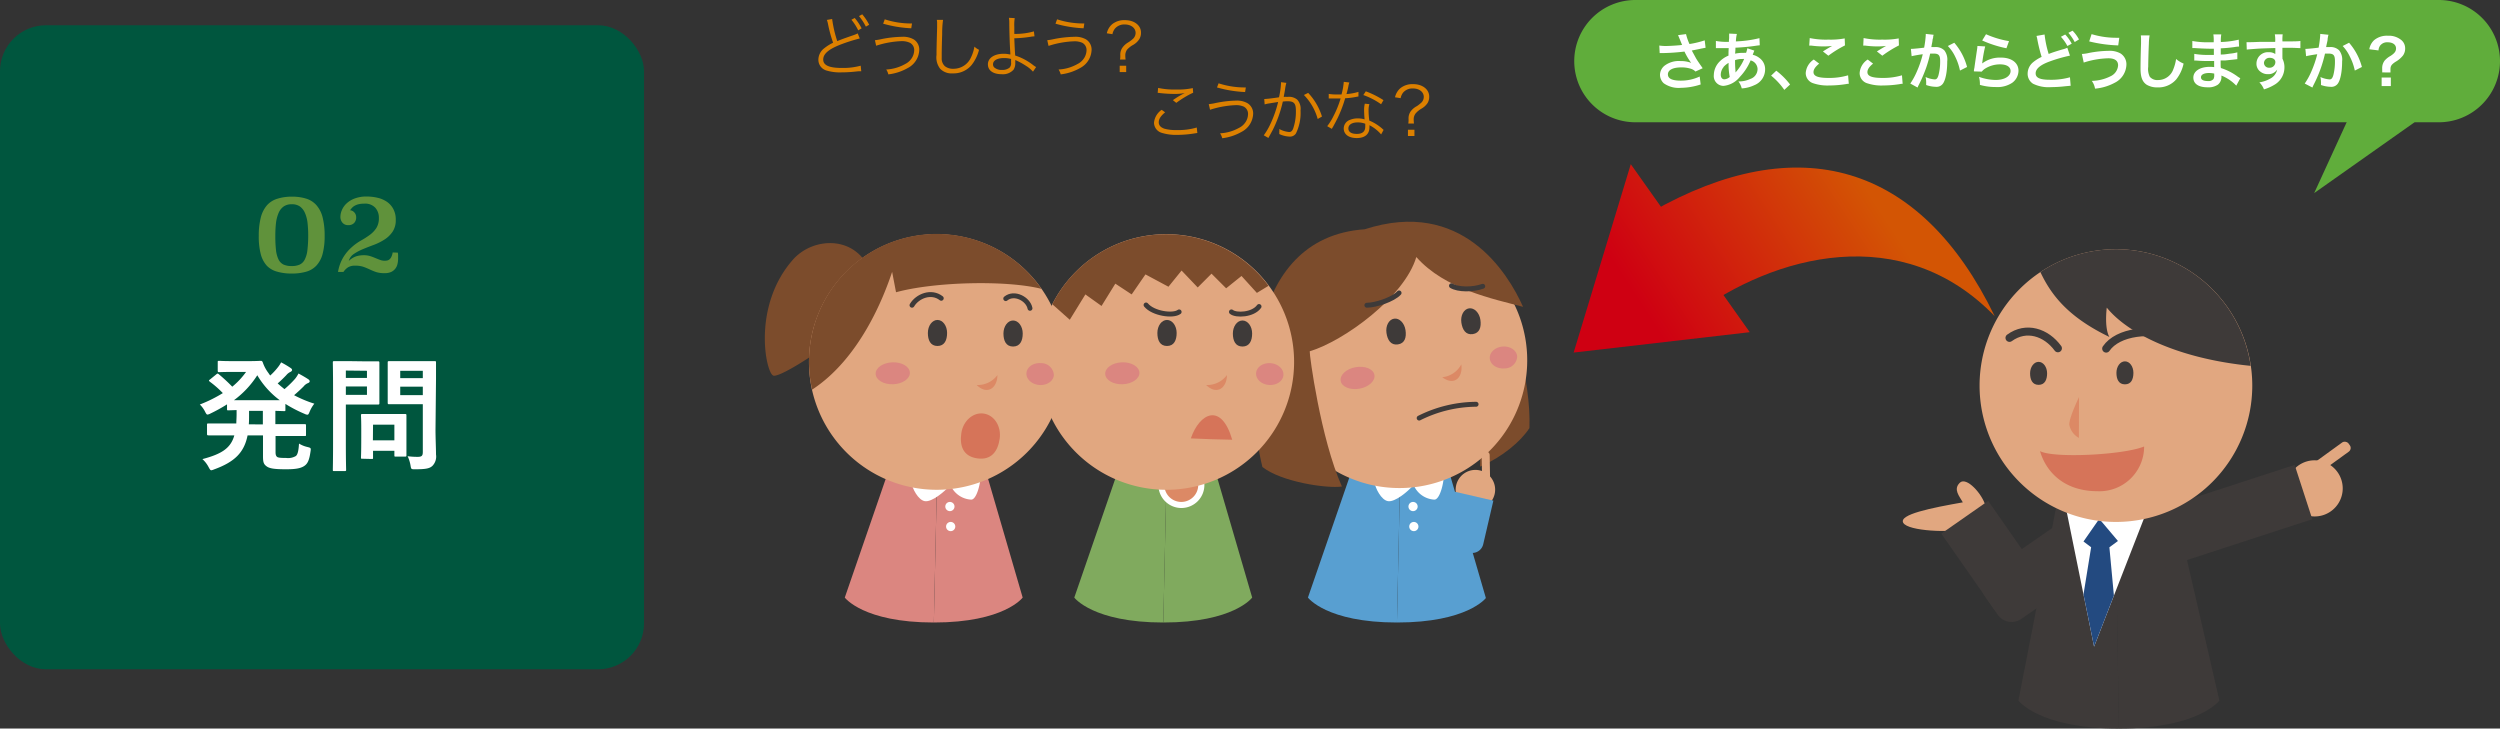 <svg xmlns="http://www.w3.org/2000/svg" xmlns:xlink="http://www.w3.org/1999/xlink" viewBox="0 0 543.45 158.37"><rect x="0" y="0" width="543.45" height="158.37" fill="#333333" stroke="none"/><defs><style>.cls-1{fill:#00563e;}.cls-2{fill:#60923b;}.cls-3{fill:#fff;}.cls-4{fill:#60ad3b;}.cls-5{fill:#dc8000;}.cls-6{fill:url(#linear-gradient);}.cls-7{fill:url(#linear-gradient-2);}.cls-8{fill:#e1a780;}.cls-9{fill:#3e3a39;}.cls-10{fill:#234a80;}.cls-11,.cls-17{fill:none;stroke:#3e3a39;stroke-linecap:round;}.cls-11{stroke-width:1.74px;}.cls-12{fill:#d67459;}.cls-13{fill:#dc8965;}.cls-14{fill:#7c4c2c;}.cls-15{fill:#589fd1;}.cls-16{fill:#db8680;}.cls-17{stroke-width:1.07px;}.cls-18{fill:#80aa5e;}</style><linearGradient id="linear-gradient" x1="364.43" y1="78.12" x2="410.37" y2="48.24" gradientUnits="userSpaceOnUse"><stop offset="0" stop-color="#cf0012"/><stop offset="1" stop-color="#d35504"/></linearGradient><linearGradient id="linear-gradient-2" x1="354.28" y1="62.5" x2="400.22" y2="32.62" xlink:href="#linear-gradient"/></defs><g id="レイヤー_2" data-name="レイヤー 2"><g id="design"><rect class="cls-1" y="5.49" width="140" height="140" rx="10"/><path class="cls-2" d="M63.42,42.75a10.19,10.19,0,0,1,3.14.43,4.89,4.89,0,0,1,2.23,1.43,6.32,6.32,0,0,1,1.34,2.64,16,16,0,0,1,.44,4,15.14,15.14,0,0,1-.44,3.94,6,6,0,0,1-1.34,2.53,4.82,4.82,0,0,1-2.23,1.34,10.89,10.89,0,0,1-3.14.4,11,11,0,0,1-3.15-.4A4.87,4.87,0,0,1,58,57.76a6,6,0,0,1-1.32-2.53,15.18,15.18,0,0,1-.43-3.94,16,16,0,0,1,.44-4,6.55,6.55,0,0,1,1.32-2.64,4.91,4.91,0,0,1,2.22-1.43A10.3,10.3,0,0,1,63.42,42.75Zm0,1.65a3,3,0,0,0-1.75.48,3.29,3.29,0,0,0-1.1,1.39A8.1,8.1,0,0,0,60,48.43a24.31,24.31,0,0,0-.15,2.85A27.15,27.15,0,0,0,60,54.41a6.3,6.3,0,0,0,.55,2,2.4,2.4,0,0,0,1.08,1.1,4.12,4.12,0,0,0,1.77.32,4,4,0,0,0,1.76-.32,2.37,2.37,0,0,0,1.09-1.1,5.8,5.8,0,0,0,.57-2A27.15,27.15,0,0,0,67,51.28a24.31,24.31,0,0,0-.15-2.85,7.39,7.39,0,0,0-.57-2.16,3.34,3.34,0,0,0-1.09-1.39A3,3,0,0,0,63.42,44.4Z"/><path class="cls-2" d="M86.48,54.92a3.48,3.48,0,0,1,.06.67c0,.24,0,.45,0,.62a4.93,4.93,0,0,1-.15,1.23A2.44,2.44,0,0,1,85,59.13a3.37,3.37,0,0,1-1.38.25,5.88,5.88,0,0,1-1.89-.25,14.23,14.23,0,0,1-1.38-.57c-.43-.2-.88-.39-1.36-.56a5.57,5.57,0,0,0-1.83-.25,2.82,2.82,0,0,0-1.5.36,3.43,3.43,0,0,0-1,1H73.48a9.08,9.08,0,0,1,1.2-3.27,9.49,9.49,0,0,1,1.8-2.12,11.47,11.47,0,0,1,2-1.44,17.62,17.62,0,0,0,1.92-1.23,5.81,5.81,0,0,0,1.41-1.48,4,4,0,0,0,.55-2.22,3.19,3.19,0,0,0-.78-2.19,3,3,0,0,0-2.41-.89,5.29,5.29,0,0,0-1.2.12,3.21,3.21,0,0,0-.86.33,2.2,2.2,0,0,0-.6.47,3.73,3.73,0,0,0-.41.52,1.35,1.35,0,0,1,.91.45,1.45,1.45,0,0,1,.41,1A1.73,1.73,0,0,1,77,48.45a1.65,1.65,0,0,1-1.29.49,1.54,1.54,0,0,1-1.26-.52A1.93,1.93,0,0,1,74,47.09a3.65,3.65,0,0,1,.33-1.44,4.18,4.18,0,0,1,1-1.42,5.21,5.21,0,0,1,1.77-1.08,7.13,7.13,0,0,1,2.59-.43,10.4,10.4,0,0,1,2.38.27,6,6,0,0,1,2,.85,4.43,4.43,0,0,1,1.41,1.56,4.79,4.79,0,0,1,.55,2.4,4.45,4.45,0,0,1-.69,2.57,6.09,6.09,0,0,1-1.74,1.69,12.48,12.48,0,0,1-2.31,1.16c-.84.31-1.63.62-2.38.93a11.22,11.22,0,0,0-2,1.06,2.62,2.62,0,0,0-1.09,1.51,4.42,4.42,0,0,1,1.6-1,5.66,5.66,0,0,1,1.64-.24,4.54,4.54,0,0,1,1.39.19,11.8,11.8,0,0,1,1.11.41c.35.14.68.28,1,.4a2.91,2.91,0,0,0,1.07.2,2.6,2.6,0,0,0,.56-.06,1.06,1.06,0,0,0,.51-.27,1.68,1.68,0,0,0,.39-.55,3.38,3.38,0,0,0,.27-.92Z"/><path class="cls-3" d="M59.9,98.28c0,.52.08.79.29,1s.76.27,2,.27a3.34,3.34,0,0,0,2.14-.43c.35-.33.56-.95.67-2.7a5.79,5.79,0,0,0,1.84.75c.73.19.78.22.67.92-.27,1.92-.62,2.73-1.43,3.24s-1.94.68-3.89.68c-2.21,0-3.48-.11-4.18-.6s-.84-.92-.84-2.27V94.64H53.82c-.75,3.75-2.83,5.78-7.28,7.4a2.68,2.68,0,0,1-.6.19c-.21,0-.32-.19-.59-.68A6.12,6.12,0,0,0,44,99.8c4.21-1.11,6.16-2.38,6.94-5.16h-2c-2.56,0-3.45,0-3.61,0s-.33,0-.33-.29v-2c0-.27,0-.29.33-.29s1,0,3.61,0h2.43c0-.59.06-1.24.06-2v-.92l-1.76.06c-.29,0-.32,0-.32-.3v-1a34.79,34.79,0,0,1-3.62,2,1.7,1.7,0,0,1-.62.22c-.21,0-.32-.22-.57-.7a5.7,5.7,0,0,0-1.1-1.49,29.75,29.75,0,0,0,5-2.48A22.16,22.16,0,0,0,45.65,83c-.14-.11-.22-.19-.22-.27s.08-.14.22-.24L47,81.39c.25-.19.3-.25.54-.06a36.66,36.66,0,0,1,2.95,2.73,16.61,16.61,0,0,0,3-3.21h-3c-2,0-2.68.05-2.84.05s-.32,0-.32-.3V78.74c0-.27,0-.3.32-.3s.81.06,2.84.06H54.2c1.51,0,2.27-.06,2.46-.06s.32,0,.46.33a8.11,8.11,0,0,0,1.24,2.32,5.93,5.93,0,0,0,.38.54,14.14,14.14,0,0,0,1.62-1.73,6.91,6.91,0,0,0,.75-1.13A20.37,20.37,0,0,1,63.19,80c.24.16.3.3.3.43s-.11.3-.35.41a2.61,2.61,0,0,0-.92.73c-.57.59-1.14,1.16-1.86,1.78.48.43,1,.86,1.48,1.24a22.63,22.63,0,0,0,2.3-2.24,6.64,6.64,0,0,0,.75-1.16c.78.43,1.49.83,2.11,1.24.24.16.32.3.32.46s-.13.3-.35.38A2.37,2.37,0,0,0,66,84c-.59.59-1.29,1.24-2.07,1.91a26.17,26.17,0,0,0,4.4,1.84,7.32,7.32,0,0,0-1,1.7c-.21.51-.29.7-.51.7a1.59,1.59,0,0,1-.62-.19,28.8,28.8,0,0,1-4.16-2.16v1.27c0,.27,0,.3-.29.3l-1.89-.06v2.89h2.72c2.59,0,3.46,0,3.65,0s.29,0,.29.29v2c0,.27,0,.29-.29.29s-1.06,0-3.65,0H59.9ZM60.82,87a18.26,18.26,0,0,1-4.89-5.43A20.24,20.24,0,0,1,50.85,87Zm-3.68,5.26V89.32h-3v.92c0,.7,0,1.35-.05,2Z"/><path class="cls-3" d="M79.5,78.55c1.76,0,2.54,0,2.7,0s.27,0,.27.3,0,1,0,2.67V85c0,1.67,0,2.48,0,2.64s0,.3-.27.3-.94,0-2.7,0H75.18v8.42c0,3.72.06,5.56.06,5.75s0,.29-.3.29H72.65c-.27,0-.3,0-.3-.29s.05-2,.05-5.75V84.6c0-3.73-.05-5.62-.05-5.8s0-.3.3-.3,1.18,0,3.15,0Zm-4.32,2v1.6h4.59V80.6Zm4.59,3.46H75.18v1.83h4.59Zm-1,15.71c-.27,0-.3,0-.3-.27s.06-.84.06-4.4V93.16c0-2-.06-2.68-.06-2.87s0-.29.3-.29.84,0,2.86,0H85.2c2,0,2.67,0,2.86,0s.29,0,.29.29,0,.87,0,2.35v2.08c0,3.4,0,4,0,4.21s0,.33-.29.33h-2c-.3,0-.33,0-.33-.33V98H81.09V99.5c0,.27,0,.27-.32.27Zm2.29-4h4.67v-3.4H81.09Zm13.61-2.3c0,1.89.11,4,.11,5.37a2.9,2.9,0,0,1-.79,2.49c-.59.54-1.35.73-3.75.73-.86,0-.86,0-1-.84a7.84,7.84,0,0,0-.63-2,15.62,15.62,0,0,0,2.19.14c.89,0,1.11-.25,1.11-1.06V87.87H87.6c-2.11,0-2.81,0-3,0s-.32,0-.32-.3,0-.81,0-2.43V81.25c0-1.62,0-2.27,0-2.45s0-.3.32-.3.86,0,3,0h3.89c2.07,0,2.8,0,3,0s.29,0,.29.3,0,1.29,0,3.59ZM87,80.6v1.6h4.91V80.6Zm4.91,5.29V84.06H87v1.83Z"/><path class="cls-4" d="M543.45,13.29a13.3,13.3,0,0,1-13.3,13.29H355.5a13.29,13.29,0,0,1-13.29-13.29h0A13.29,13.29,0,0,1,355.5,0H530.15a13.3,13.3,0,0,1,13.3,13.29Z"/><polyline class="cls-4" points="513.7 18.76 503.06 41.97 524.87 26.58"/><path class="cls-3" d="M360.7,9.9A9.94,9.94,0,0,0,362,10c1,0,2.81-.12,3.65-.23-.23-.59-.81-2-.88-2.13l1.74-.23a11.38,11.38,0,0,0,.75,2.16,20.34,20.34,0,0,0,3.31-.8l.19,1.61-1,.19c-.2.06-.87.19-2,.41l.93,1.71c.37.63,1,1.5,1.44,2.14l-1.57.72a2.4,2.4,0,0,0-.93-.58,6.6,6.6,0,0,0-2.14-.32c-1.84,0-2.92.56-2.92,1.52s1,1.36,2.84,1.36a9.49,9.49,0,0,0,4.07-.9l.21,1.73a14,14,0,0,1-4.28.73,5.6,5.6,0,0,1-3.76-1,2.54,2.54,0,0,1-.8-1.82,2.63,2.63,0,0,1,1-2,5.15,5.15,0,0,1,3.44-1,6.27,6.27,0,0,1,2.34.4,14.45,14.45,0,0,1-1.46-2.46,45.65,45.65,0,0,1-4.8.33,4,4,0,0,0-.59,0Z"/><path class="cls-3" d="M381.36,11c-.05.11-.05.11-.16.4s-.15.39-.19.51a3.73,3.73,0,0,1,1.41.66,3,3,0,0,1,1.28,2.56,3.68,3.68,0,0,1-2.33,3.38,7.46,7.46,0,0,1-2.75.71,4.29,4.29,0,0,0-.72-1.52,5.82,5.82,0,0,0,2.58-.54A2.28,2.28,0,0,0,382.06,15a2,2,0,0,0-1.51-1.87,12,12,0,0,1-2.35,3.6,5.18,5.18,0,0,1-3.54,1.94,2.13,2.13,0,0,1-2.11-2.36,4.26,4.26,0,0,1,1.33-3,5.67,5.67,0,0,1,1.86-1.22c0-.43,0-1,.05-1.62-.15,0-.88,0-2.19,0H373V8.9a12.4,12.4,0,0,0,2.53.2h.3c0-.27,0-.27.05-.81,0-.18,0-.52,0-.77a.7.7,0,0,0,0-.22l1.68.08A7.92,7.92,0,0,0,377.35,9a24.75,24.75,0,0,0,5.12-.71l.07,1.55-.53.06a45,45,0,0,1-4.76.47c0,.58-.05,1-.07,1.3a7.43,7.43,0,0,1,1.87-.18,3.4,3.4,0,0,1,.51,0,4.94,4.94,0,0,0,.27-1Zm-6.69,3.59a2.64,2.64,0,0,0-.61,1.65c0,.6.3,1,.77,1a1.89,1.89,0,0,0,1.18-.51,14.48,14.48,0,0,1-.25-3.06A4.16,4.16,0,0,0,374.67,14.55Zm2.65,1.12a.92.92,0,0,1,.15-.19,10.48,10.48,0,0,0,1.67-2.7,2.11,2.11,0,0,0-.35,0,4.86,4.86,0,0,0-1.62.25,22,22,0,0,0,.09,2.32.5.5,0,0,1,0,.18.66.66,0,0,0,0,.14Z"/><path class="cls-3" d="M386.13,15.37a15.85,15.85,0,0,1,3,3l-1.26,1.17A14.65,14.65,0,0,0,385,16.44Z"/><path class="cls-3" d="M395.45,13.83c-.85.7-1.23,1.27-1.23,1.85,0,.88,1,1.26,3.27,1.26a14.28,14.28,0,0,0,4.25-.57l.15,1.85c-.23,0-.31,0-.6.06a23.15,23.15,0,0,1-3.65.3,9.62,9.62,0,0,1-3.38-.45,2.33,2.33,0,0,1-1.73-2.26,3.81,3.81,0,0,1,1.75-2.93ZM393.4,8.27a17.29,17.29,0,0,0,4.05.34A16.65,16.65,0,0,0,401,8.35l.06,1.52a23.74,23.74,0,0,0-3.61,2.24l-1.18-.93c.7-.45,1.37-.85,2-1.2a14.65,14.65,0,0,1-2,.11,20.08,20.08,0,0,1-2.47-.17c-.28,0-.32,0-.51,0Z"/><path class="cls-3" d="M407.17,13.83c-.86.7-1.23,1.27-1.23,1.85,0,.88,1,1.26,3.27,1.26a14.16,14.16,0,0,0,4.24-.57l.15,1.85c-.23,0-.31,0-.59.06a23.24,23.24,0,0,1-3.65.3,9.55,9.55,0,0,1-3.38-.45,2.32,2.32,0,0,1-1.73-2.26A3.79,3.79,0,0,1,406,12.94Zm-2.06-5.56a17.38,17.38,0,0,0,4.06.34,16.77,16.77,0,0,0,3.57-.26l.05,1.52a24.76,24.76,0,0,0-3.61,2.24L408,11.18c.71-.45,1.37-.85,2-1.2a14.46,14.46,0,0,1-2,.11,20.08,20.08,0,0,1-2.47-.17c-.27,0-.31,0-.5,0Z"/><path class="cls-3" d="M420.34,7.56a3.63,3.63,0,0,0-.11.42c0,.17,0,.24-.08.46s0,.28-.23,1.29c-.05.3-.05.33-.09.5.39,0,.58,0,.83,0a2.65,2.65,0,0,1,2,.72,3.27,3.27,0,0,1,.63,2.39c0,2.33-.39,4.18-1,4.92a1.7,1.7,0,0,1-1.5.61,6.63,6.63,0,0,1-2.08-.39c0-.27,0-.46,0-.59a4.85,4.85,0,0,0-.13-1.15,5.65,5.65,0,0,0,2,.52c.4,0,.61-.25.81-.92a11.77,11.77,0,0,0,.36-3.08c0-1.24-.32-1.61-1.38-1.61-.27,0-.48,0-.79,0a27.11,27.11,0,0,1-.82,2.94,31.2,31.2,0,0,1-1.62,3.8l-.21.4c0,.08,0,.1-.11.23l-1.56-.86a15.22,15.22,0,0,0,1.4-2.55,22.85,22.85,0,0,0,1.31-3.82c-.69.08-2,.31-2.42.43l-.16-1.59c.5,0,2.14-.17,2.88-.27a21.31,21.31,0,0,0,.35-2.74V7.37Zm4.48,1.73a13.11,13.11,0,0,1,2.78,5.27l-1.54.78A12.34,12.34,0,0,0,425,12.28,8.63,8.63,0,0,0,423.42,10Z"/><path class="cls-3" d="M431.54,10.09a30.05,30.05,0,0,0-.61,3.32,2.85,2.85,0,0,1-.06.39l0,0a6.4,6.4,0,0,1,4.1-1.28c2.3,0,3.81,1.13,3.81,2.86A3.3,3.3,0,0,1,437.41,18a5.81,5.81,0,0,1-3.57.92,12.38,12.38,0,0,1-3.45-.47,6,6,0,0,0-.2-1.75,10.91,10.91,0,0,0,3.64.68c1.9,0,3.23-.8,3.23-1.95,0-.9-.86-1.44-2.29-1.44a6.14,6.14,0,0,0-3.36,1,2.91,2.91,0,0,0-.61.58l-1.71-.05c0-.24,0-.3.11-.81.11-.84.33-2.34.57-3.94a5.43,5.43,0,0,0,.08-.78Zm.18-2.65a20.51,20.51,0,0,0,5,1.5l-.56,1.55a24.41,24.41,0,0,1-5.27-1.69Z"/><path class="cls-3" d="M444.45,7.5a22.82,22.82,0,0,0,.89,4.23c.84-.32,1.35-.5,3.05-1a5,5,0,0,0,1-.35l.58,1.71a32.58,32.58,0,0,0-4.46,1.29c-2,.73-3,1.59-3,2.56s.92,1.4,3.1,1.4a15.18,15.18,0,0,0,4.36-.54l.15,1.84-1.09.1a28.17,28.17,0,0,1-3.16.2,7.66,7.66,0,0,1-3.93-.74,2.55,2.55,0,0,1-1.17-2.26,3.22,3.22,0,0,1,1.2-2.42,8.41,8.41,0,0,1,1.84-1.15,34.54,34.54,0,0,1-.91-3.66,6.29,6.29,0,0,0-.21-.9Zm4.48,0a8.69,8.69,0,0,1,1.42,2l-.94.5A9.54,9.54,0,0,0,448,8ZM451,9.14a10.1,10.1,0,0,0-1.38-2l.91-.47a8,8,0,0,1,1.4,1.9Z"/><path class="cls-3" d="M452.56,11.73a8.26,8.26,0,0,0,1.57-.23,24.2,24.2,0,0,1,4.25-.45,4.85,4.85,0,0,1,2.55.55,2.78,2.78,0,0,1,1.31,2.47A4.55,4.55,0,0,1,459.68,18a11,11,0,0,1-4.26,1.27,4,4,0,0,0-.71-1.69,9.34,9.34,0,0,0,4.07-1,2.8,2.8,0,0,0,1.65-2.38c0-1-.71-1.53-2.12-1.53a18.84,18.84,0,0,0-5.35.93Zm2.11-4.31a18.52,18.52,0,0,0,5.64.79h.38l-.23,1.66A30,30,0,0,1,454.15,9Z"/><path class="cls-3" d="M467.28,7.69a12.12,12.12,0,0,0-.16,1.83c-.06,1.25-.14,4-.14,5a3.8,3.8,0,0,0,.35,2.18,2.15,2.15,0,0,0,1.81.7,3.49,3.49,0,0,0,3.28-2.31,9.57,9.57,0,0,0,.62-2.27,6,6,0,0,0,1.63,1,8.33,8.33,0,0,1-1.6,3.44A5.14,5.14,0,0,1,469,19a4.42,4.42,0,0,1-2.37-.59c-.93-.63-1.32-1.67-1.32-3.48,0-.7,0-2.05.11-5.45,0-.4,0-.69,0-.88a6.75,6.75,0,0,0-.05-.91Z"/><path class="cls-3" d="M486.12,18.62a9.11,9.11,0,0,0-2.5-1.86,6,6,0,0,0-.73-.33v.14a2.12,2.12,0,0,1-.76,1.83,3.6,3.6,0,0,1-2.23.58c-2,0-3.11-.77-3.11-2.11s1.34-2.34,3.61-2.34a7.31,7.31,0,0,1,.91.06,1.88,1.88,0,0,0,0-.33V14c0-.19,0-.19,0-.74l-1.36,0c-.82,0-1.32,0-2.44-.09a4.27,4.27,0,0,0-.52,0l0-1.46a17,17,0,0,0,3.15.23l1.11,0c0-.13,0-.58,0-1.35h-.86c-.66,0-2.4-.07-3.31-.14h-.51V8.91a18.27,18.27,0,0,0,3.64.28l1,0a8.56,8.56,0,0,0-.07-1.71h1.72a8.09,8.09,0,0,0-.09,1.65,18.9,18.9,0,0,0,3.89-.51l.07,1.5a7.32,7.32,0,0,0-1.07.12c-1.19.16-1.72.2-2.91.27,0,.34,0,.5,0,1.34.68,0,.68,0,1.92-.18a9.62,9.62,0,0,0,1.68-.29l0,1.48-.88.1-1.83.19-.92,0c0,1.31,0,1.31.06,1.64a12.17,12.17,0,0,1,3.7,1.9A5.34,5.34,0,0,0,487,17Zm-5.91-2.75c-1.09,0-1.76.35-1.76.93s.58.82,1.54.82a1.41,1.41,0,0,0,1.18-.44,1.68,1.68,0,0,0,.16-.86V16A4.91,4.91,0,0,0,480.21,15.87Z"/><path class="cls-3" d="M496.16,12.44c0,.05,0,.16,0,.32a4.09,4.09,0,0,1,.43,1.91,4.35,4.35,0,0,1-2,3.65,9.8,9.8,0,0,1-2.45,1.11,4.43,4.43,0,0,0-1-1.53,6.59,6.59,0,0,0,2.3-.78,2.86,2.86,0,0,0,1.57-2,2.24,2.24,0,0,1-2,1,2.49,2.49,0,0,1-1.57-.49,2.11,2.11,0,0,1-.93-1.82,2.49,2.49,0,0,1,2.69-2.46,2.32,2.32,0,0,1,1.41.4.34.34,0,0,1,0-.16s0-.78,0-1.15c-1.93.06-3.2.1-3.8.14-2,.15-2,.15-2.41.2l-.05-1.61a5.32,5.32,0,0,0,.66,0c.34,0,.56,0,2.3-.07l2.12,0,1.15,0a7,7,0,0,0-.08-1.64h1.71A9.24,9.24,0,0,0,496.16,9c2.35,0,3.4,0,3.9-.1l0,1.56c-.5,0-1.15-.07-2.27-.07-.33,0-.57,0-1.64,0v2Zm-2.76.13a1.19,1.19,0,0,0-1.26,1.08,1.07,1.07,0,0,0,1.15,1.07,1.23,1.23,0,0,0,1.33-1.21C494.62,12.94,494.14,12.57,493.4,12.57Z"/><path class="cls-3" d="M506.17,7.56a3.63,3.63,0,0,0-.11.42l-.08.46c0,.28,0,.28-.23,1.29-.06.3-.06.33-.1.5.4,0,.59,0,.84,0a2.62,2.62,0,0,1,2,.72,3.26,3.26,0,0,1,.64,2.39c0,2.33-.39,4.18-1,4.92a1.71,1.71,0,0,1-1.5.61,6.68,6.68,0,0,1-2.09-.39c0-.27,0-.46,0-.59a5.43,5.43,0,0,0-.13-1.15,5.65,5.65,0,0,0,2,.52c.39,0,.61-.25.81-.92a11.82,11.82,0,0,0,.35-3.08c0-1.24-.31-1.61-1.38-1.61-.27,0-.47,0-.78,0a29,29,0,0,1-.83,2.94,28.33,28.33,0,0,1-1.62,3.8l-.2.4c0,.08,0,.1-.11.23L501,18.16a14.48,14.48,0,0,0,1.41-2.55,22.85,22.85,0,0,0,1.31-3.82c-.69.08-2,.31-2.42.43l-.16-1.59c.5,0,2.13-.17,2.88-.27a21.31,21.31,0,0,0,.35-2.74V7.37Zm4.47,1.73a13.13,13.13,0,0,1,2.79,5.27l-1.54.78a12,12,0,0,0-1.09-3.06A8.61,8.61,0,0,0,509.25,10Z"/><path class="cls-3" d="M517.84,15.74a4.21,4.21,0,0,0,0-.57v-.26a2.7,2.7,0,0,1,.55-1.76,4.74,4.74,0,0,1,1.27-1c.88-.58,1.19-1,1.19-1.62,0-.83-.71-1.34-1.86-1.34a1.9,1.9,0,0,0-1.63.77,2,2,0,0,0-.32,1l-2-.25a3.46,3.46,0,0,1,1.07-2,4.36,4.36,0,0,1,3-.94,4.22,4.22,0,0,1,2.72.81,2.3,2.3,0,0,1,1,1.89,2.59,2.59,0,0,1-.47,1.6,5.7,5.7,0,0,1-1.66,1.39c-.84.57-1.06.89-1.06,1.61,0,.21,0,.43,0,.69Zm1.88,1.12v1.85h-2V16.86Z"/><path class="cls-5" d="M180.89,4.13A26.52,26.52,0,0,0,182,8.94c.8-.33,1.28-.52,3.52-1.29a7.69,7.69,0,0,0,.93-.39l.44,1.1a37.69,37.69,0,0,0-4.38,1.41c-2.49,1-3.56,2-3.56,3.17s1.12,1.83,4,1.83a14.56,14.56,0,0,0,4.15-.49l.12,1.21h-.44l-.14,0-.5.05a27.93,27.93,0,0,1-3.21.19,10,10,0,0,1-3.23-.39,2.42,2.42,0,0,1-1.8-2.39,3.16,3.16,0,0,1,1.29-2.47,9.34,9.34,0,0,1,1.91-1.19A28.78,28.78,0,0,1,180,5.26a6.48,6.48,0,0,0-.25-.93Zm4.91-.22a11.75,11.75,0,0,1,1.5,2.25l-.74.44a11.24,11.24,0,0,0-1.48-2.31Zm1.63-.8a11.21,11.21,0,0,1,1.51,2.27l-.72.41a11.76,11.76,0,0,0-1.49-2.29Z"/><path class="cls-5" d="M190.19,8.74a11.28,11.28,0,0,0,1.47-.25A24.55,24.55,0,0,1,196.1,8a4.61,4.61,0,0,1,2.5.55,2.59,2.59,0,0,1,1.23,2.31,4.62,4.62,0,0,1-2.5,3.93,11.17,11.17,0,0,1-4.22,1.38,3.44,3.44,0,0,0-.46-1.06,9.24,9.24,0,0,0,4.09-1.18,3.59,3.59,0,0,0,1.25-1,3.3,3.3,0,0,0,.74-2,1.77,1.77,0,0,0-.93-1.63A4.15,4.15,0,0,0,196,8.94a20.08,20.08,0,0,0-5.54,1Zm2.14-4.54a18.29,18.29,0,0,0,5.92.9l-.16,1.05a26.6,26.6,0,0,1-6.11-1Z"/><path class="cls-5" d="M205,4.32a21.15,21.15,0,0,0-.19,3.07c-.06,1.74-.1,3.72-.1,4.37,0,.18,0,.54,0,.88a2.23,2.23,0,0,0,.68,1.74,2.77,2.77,0,0,0,1.82.57,4.15,4.15,0,0,0,3.89-2.53,8.75,8.75,0,0,0,.72-2.28,4.18,4.18,0,0,0,1,.69,8.8,8.8,0,0,1-1.61,3.3,5.09,5.09,0,0,1-4.1,1.82,3.43,3.43,0,0,1-2.73-1,4,4,0,0,1-.8-3c0-1,0-1.34.13-5.92,0-.43,0-.71,0-.94a3.88,3.88,0,0,0-.06-.77Z"/><path class="cls-5" d="M220.58,3.94a9.7,9.7,0,0,0-.09,1.92c0,.32,0,.48,0,1.51a14.48,14.48,0,0,0,4.26-.55l.13,1.08A6.16,6.16,0,0,0,224,8a25.86,25.86,0,0,1-3.51.32c.05,1.41.12,2.82.19,3.75a12.4,12.4,0,0,1,3.88,2.06,6,6,0,0,0,.67.45l-.68,1a6.5,6.5,0,0,0-1.51-1.26,14.68,14.68,0,0,0-2-1.12l-.34-.16a5.77,5.77,0,0,1,0,.62,2.63,2.63,0,0,1-.36,1.47,3.07,3.07,0,0,1-2.59,1c-1.87,0-3-.81-3-2.15s1.35-2.29,3.41-2.29a5.84,5.84,0,0,1,1.27.13c.07,0,.07,0,.13,0l.07,0a.62.62,0,0,0,0-.13v-.08c-.12-1.68-.22-4.48-.23-6.56a6.9,6.9,0,0,0-.08-1.18Zm-2.33,8.68c-1.48,0-2.39.53-2.39,1.37a1,1,0,0,0,.22.62,2.34,2.34,0,0,0,1.75.59,2.47,2.47,0,0,0,1.61-.48,1.36,1.36,0,0,0,.35-1.1c0-.21,0-.8,0-.8A5.3,5.3,0,0,0,218.25,12.62Z"/><path class="cls-5" d="M227.65,8.74a11.28,11.28,0,0,0,1.47-.25A24.64,24.64,0,0,1,233.56,8a4.61,4.61,0,0,1,2.5.55,2.59,2.59,0,0,1,1.23,2.31,4.62,4.62,0,0,1-2.5,3.93,11.17,11.17,0,0,1-4.21,1.38,3.68,3.68,0,0,0-.47-1.06,9.2,9.2,0,0,0,4.09-1.18,3.59,3.59,0,0,0,1.25-1,3.3,3.3,0,0,0,.74-2,1.76,1.76,0,0,0-.93-1.63,4.09,4.09,0,0,0-1.79-.32,20.08,20.08,0,0,0-5.54,1Zm2.14-4.54a18.34,18.34,0,0,0,5.92.9l-.16,1.05a26.6,26.6,0,0,1-6.11-1Z"/><path class="cls-5" d="M243.47,12.94a4.31,4.31,0,0,0,.06-.94,2.63,2.63,0,0,1,.54-1.75,4.1,4.1,0,0,1,1.28-1.09,7.52,7.52,0,0,0,1-.78,1.78,1.78,0,0,0,.51-1.21c0-1.09-1-1.85-2.35-1.85a2.64,2.64,0,0,0-2.16.92,2.82,2.82,0,0,0-.53,1.19l-1.22-.19a3.58,3.58,0,0,1,1.19-2,4.19,4.19,0,0,1,2.77-.86c2,0,3.47,1.13,3.47,2.69a2.68,2.68,0,0,1-.35,1.41,3.88,3.88,0,0,1-1.32,1.26A5,5,0,0,0,245,10.8a2.17,2.17,0,0,0-.38,1.34,6.43,6.43,0,0,0,.06.8Zm1.34,1.35v1.37H243.4V14.29Z"/><path class="cls-5" d="M253.27,24.42c-.94.78-1.38,1.45-1.38,2.14s.42,1.14,1.24,1.42a9.2,9.2,0,0,0,2.66.29,13.89,13.89,0,0,0,4.36-.55l.13,1.19-.49.07a23.61,23.61,0,0,1-3.93.34,10.42,10.42,0,0,1-3.34-.45,2.32,2.32,0,0,1-1.66-2.2,3.81,3.81,0,0,1,1.67-2.8Zm-1.52-5.31a16.43,16.43,0,0,0,3.86.35,15.45,15.45,0,0,0,3.68-.31l.08,1a20.86,20.86,0,0,0-3.67,2.21l-.74-.59a21.29,21.29,0,0,1,1.93-1.21l.37-.19.27-.14a11.86,11.86,0,0,1-2.19.19,29.92,29.92,0,0,1-3.2-.19,3.4,3.4,0,0,0-.48-.05Z"/><path class="cls-5" d="M262.76,22.64a12.26,12.26,0,0,0,1.47-.24,23.93,23.93,0,0,1,4.44-.53,4.61,4.61,0,0,1,2.5.56,2.59,2.59,0,0,1,1.24,2.31,4.62,4.62,0,0,1-2.51,3.92,11.15,11.15,0,0,1-4.21,1.39,3.63,3.63,0,0,0-.47-1.07,9.32,9.32,0,0,0,4.09-1.17,3.5,3.5,0,0,0,1.25-1,3.25,3.25,0,0,0,.74-2,1.76,1.76,0,0,0-.93-1.63,4,4,0,0,0-1.79-.32,20.54,20.54,0,0,0-5.54,1Zm2.14-4.53a18.38,18.38,0,0,0,5.92.9l-.16,1a26.6,26.6,0,0,1-6.11-1Z"/><path class="cls-5" d="M274.82,21.52c.52,0,2-.18,3.21-.37a17.69,17.69,0,0,0,.44-3.09v-.19l1.16.14a8.74,8.74,0,0,0-.28,1.39c-.07.42-.17,1-.3,1.66a8.12,8.12,0,0,1,.86,0,2.76,2.76,0,0,1,2.09.61,2.92,2.92,0,0,1,.71,2.34,10.09,10.09,0,0,1-1,5,1.53,1.53,0,0,1-1.43.68,5.56,5.56,0,0,1-2.19-.56,3.09,3.09,0,0,0,0-.51,2.44,2.44,0,0,0,0-.58,5.46,5.46,0,0,0,2.17.66c.36,0,.64-.23.83-.69a11.35,11.35,0,0,0,.61-4c0-1.54-.44-2-1.79-2a8,8,0,0,0-1.05.07,27,27,0,0,1-2.19,6.17c-.19.35-.5.93-.95,1.74l-1-.58a14.25,14.25,0,0,0,1.52-2.63,24.55,24.55,0,0,0,1.6-4.61l-2.08.33c-.34.06-.46.09-.85.19Zm9.55-1.33a13.13,13.13,0,0,1,3,5.14l-.93.54a11.93,11.93,0,0,0-3-5.22Z"/><path class="cls-5" d="M293.32,17.93a5.25,5.25,0,0,0-.23.93c-.1.5-.19.85-.39,1.59a12.11,12.11,0,0,0,2.6-.48l0,1-.5.09a16.64,16.64,0,0,1-2.39.3,27,27,0,0,1-1.61,4.25c-.35.7-.48.95-1,1.91-.13.2-.21.37-.29.49l-1-.58a12.51,12.51,0,0,0,1.4-2.27,21.47,21.47,0,0,0,1.51-3.75l-1.07,0-1,0h-.51v-1a8.94,8.94,0,0,0,1.73.12h1.05a14.46,14.46,0,0,0,.49-2.74Zm6.91,11.29a8.28,8.28,0,0,0-2.54-2,4.3,4.3,0,0,1,0,.46c0,1.5-1,2.33-2.76,2.33s-2.83-.81-2.83-2.11a2,2,0,0,1,1.35-1.84,4.21,4.21,0,0,1,1.71-.32,4.75,4.75,0,0,1,1.47.21c-.07-.94-.1-1.62-.1-2a5.74,5.74,0,0,1,.15-1.41l1,.1A4.38,4.38,0,0,0,297.5,24a17,17,0,0,0,.16,2.21A10.3,10.3,0,0,1,300.51,28a1.38,1.38,0,0,0,.26.23Zm-5.12-2.61c-1.23,0-2,.51-2,1.31s.7,1.19,1.85,1.19,1.82-.49,1.82-1.58c0-.17,0-.63,0-.63A4.52,4.52,0,0,0,295.11,26.61Zm5.11-3.95a15.6,15.6,0,0,0-3.86-2l.54-.81a19.86,19.86,0,0,1,3.84,1.92Z"/><path class="cls-5" d="M306.13,26.85a4.41,4.41,0,0,0,.06-1,2.62,2.62,0,0,1,.54-1.74A4,4,0,0,1,308,23.07a7.38,7.38,0,0,0,1-.79,1.75,1.75,0,0,0,.5-1.21c0-1.09-1-1.84-2.34-1.84a2.66,2.66,0,0,0-2.16.91,2.86,2.86,0,0,0-.53,1.2l-1.22-.19a3.61,3.61,0,0,1,1.19-2,4.19,4.19,0,0,1,2.77-.86c2,0,3.47,1.14,3.47,2.69a2.64,2.64,0,0,1-.35,1.41A3.89,3.89,0,0,1,309,23.62a4.79,4.79,0,0,0-1.31,1.09,2.15,2.15,0,0,0-.38,1.34,6.43,6.43,0,0,0,.06.8Zm1.34,1.35v1.37h-1.41V28.2Z"/><path class="cls-6" d="M433.6,68.72C413.55,48,385.76,55.25,367.87,68.6l-8.93-22.5C390.87,27.89,417.44,35.37,433.6,68.72Z"/><polygon class="cls-7" points="380.36 72.21 354.5 35.69 342.08 76.64 380.36 72.21"/><path class="cls-8" d="M426.68,109.2c-6.74,1.19-14,2.62-12.95,4.45s10.34,2.21,14,1.3,4.51-2.5,3.87-5-4.13-6.45-5.59-5S425.93,107.85,426.68,109.2Z"/><path class="cls-8" d="M498.56,102.16a6.1,6.1,0,1,0,8.6-.6A6.09,6.09,0,0,0,498.56,102.16Z"/><rect class="cls-8" x="502.91" y="97.85" width="8.56" height="2.46" rx="0.99" transform="translate(38.37 316.5) rotate(-35.93)"/><path class="cls-9" d="M460.6,158.37l-.85-55H448.32l-9.56,48.91S443.25,158.37,460.6,158.37Z"/><path class="cls-9" d="M460.6,158.37l-.85-55h11.43l11.27,48.91S478,158.37,460.6,158.37Z"/><path class="cls-9" d="M469.67,109a3.68,3.68,0,0,1-.92,5.11l-29.37,20.44a3.69,3.69,0,0,1-5.11-.91l-2.89-4.16a3.67,3.67,0,0,1,.91-5.11L461.65,104a3.68,3.68,0,0,1,5.11.91Z"/><path class="cls-9" d="M502.65,112.87l-37.52,12.21a3.69,3.69,0,0,1-4.63-2.36l-1.57-4.82a3.66,3.66,0,0,1,2.36-4.62l37.52-12.22"/><path class="cls-9" d="M432.2,108.88l11.27,16.19a3.68,3.68,0,0,1-.91,5.12l-4.16,2.89a3.68,3.68,0,0,1-5.11-.92L422,116"/><polygon class="cls-3" points="448.97 109.83 455.21 140.56 466.96 110.38 448.97 109.83"/><polygon class="cls-10" points="455.21 140.56 452.91 129.22 454.57 118.96 452.91 117.71 456.34 112.79 460.4 117.6 458.54 118.97 459.52 129.47 455.21 140.56"/><path class="cls-8" d="M430.32,83.81A29.64,29.64,0,1,0,460,54.18,29.64,29.64,0,0,0,430.32,83.81Z"/><path class="cls-9" d="M458.54,73.25c-1.15-2-.57-6.38-.57-6.38,4.49,5.55,15.33,11.06,31.28,12.66a29.61,29.61,0,0,0-45.71-20.39C446.21,64.87,450.35,69.28,458.54,73.25Z"/><path class="cls-11" d="M457.84,75.78c2.54-3.7,9.66-4.54,15.5-2.48"/><path class="cls-11" d="M447.35,75.71c-2.56-3.48-6.88-4.92-10.53-2.26"/><path class="cls-9" d="M463.76,81.05c0,1.38-.48,2.5-1.84,2.5s-1.85-1.12-1.85-2.5.82-2.5,1.85-2.5S463.76,79.67,463.76,81.05Z"/><path class="cls-9" d="M445,81.16c0,1.38-.5,2.5-1.85,2.5s-1.85-1.12-1.85-2.5.83-2.5,1.85-2.5S445,79.78,445,81.16Z"/><path class="cls-12" d="M443.46,98.06c2.9,1.59,18,.87,22.63-1a9.71,9.71,0,0,1-10.15,9.72C448.25,106.76,444.62,102.12,443.46,98.06Z"/><path class="cls-13" d="M451.94,86.31s-2.31,4.78-2.1,6.09a4.13,4.13,0,0,0,2.07,2.79Z"/><path class="cls-14" d="M320.55,88.44c.48,3.31,1.37,9.46,1.18,13,4.84-2.08,8.89-5.51,10.74-8.39.38-10.74-4.12-23.73-4.12-23.73Z"/><path class="cls-15" d="M303.67,135.32l.75-34.42h10.11L323,130S319,135.32,303.67,135.32Z"/><path class="cls-15" d="M303.67,135.32l.75-34.42h-10.1l-10,29S288.32,135.32,303.67,135.32Z"/><path class="cls-3" d="M298.77,104.76c.17,1.34,1.5,4,3,4.19s4.18-2,5.51-3.52Z"/><path class="cls-3" d="M307.29,105.43a5.19,5.19,0,0,0,4.52,3.18c1.17,0,2-3.51,2-4.85Z"/><path class="cls-8" d="M331.7,74.34a27.77,27.77,0,1,1-31.47-23.5A27.77,27.77,0,0,1,331.7,74.34Z"/><path class="cls-9" d="M301.39,72.37c.22,1.54.95,2.72,2.48,2.5s1.89-1.55,1.66-3.1-1.33-2.67-2.47-2.5S301.17,70.82,301.39,72.37Z"/><path class="cls-9" d="M317.67,70.13c.23,1.55.95,2.72,2.47,2.5s1.89-1.55,1.67-3.1-1.34-2.67-2.48-2.5S317.45,68.59,317.67,70.13Z"/><path class="cls-14" d="M296.67,49.84c-26.33,1.79-26,36.45-22.25,51.67,4.08,3.24,14,4.73,17.29,4.25-4.65-10.36-7.12-28.93-7-29.4,7.35-2.19,20.6-11.78,23.17-20.49,6.19,7,16.64,9.08,23.2,10.83C327.78,59.3,317.75,43,296.67,49.84Z"/><path class="cls-13" d="M313.51,82a5.3,5.3,0,0,0,4.15-2.79C318.06,82,316.17,84,313.51,82Z"/><path class="cls-3" d="M308.17,110.11a1,1,0,1,1-1-1A1,1,0,0,1,308.17,110.11Z"/><path class="cls-3" d="M308.34,114.46a1,1,0,1,1-1-1A1,1,0,0,1,308.34,114.46Z"/><path class="cls-16" d="M298.77,81.49c.24,1.29-1.21,2.64-3.23,3s-3.86-.38-4.1-1.67,1.21-2.65,3.24-3S298.54,80.19,298.77,81.49Z"/><path class="cls-16" d="M329.81,77.51A2.74,2.74,0,0,1,327,80.09c-1.65.11-3.06-.87-3.15-2.18s1.18-2.47,2.83-2.58S329.73,76.2,329.81,77.51Z"/><path class="cls-17" d="M297.13,66.35c1.9,0,5.68-1.23,7-2.67"/><path class="cls-17" d="M315.52,62.12c1.45.89,4.69.89,6.8.11"/><path class="cls-17" d="M308.5,90.88a28,28,0,0,1,12.37-3"/><path class="cls-8" d="M324.92,107.34a4.29,4.29,0,1,1-3.31-5.1A4.3,4.3,0,0,1,324.92,107.34Z"/><rect class="cls-8" x="322.12" y="98.17" width="1.74" height="6.03" rx="0.7" transform="translate(-1.68 5.53) rotate(-0.98)"/><path class="cls-15" d="M324.63,108.83l-2.21,9.49a2.45,2.45,0,0,1-2.93,1.82l-3.62-.84a2.44,2.44,0,0,1-1.82-2.93l2.2-9.48"/><path class="cls-18" d="M252.88,135.32l.76-34.42h10.1l8.46,29S268.23,135.32,252.88,135.32Z"/><path class="cls-18" d="M252.88,135.32l.76-34.42H243.53l-10,29S237.54,135.32,252.88,135.32Z"/><path class="cls-3" d="M261.81,105.43a5,5,0,1,1-5-5A5,5,0,0,1,261.81,105.43Z"/><path class="cls-13" d="M260.47,105.43a3.68,3.68,0,1,1-3.68-3.68A3.68,3.68,0,0,1,260.47,105.43Z"/><path class="cls-8" d="M281.31,78.68a27.78,27.78,0,1,1-27.77-27.77A27.77,27.77,0,0,1,281.31,78.68Z"/><path class="cls-9" d="M251.59,72.38c0,1.56.55,2.83,2.09,2.83s2.1-1.27,2.1-2.83-.94-2.83-2.1-2.83S251.59,70.82,251.59,72.38Z"/><path class="cls-9" d="M268,72.5c0,1.57.56,2.83,2.09,2.83s2.1-1.26,2.1-2.83-.94-2.83-2.1-2.83S268,70.94,268,72.5Z"/><path class="cls-13" d="M262.19,83.69a5.31,5.31,0,0,0,4.52-2.16C266.71,84.28,264.55,86,262.19,83.69Z"/><path class="cls-16" d="M247.69,81c.05,1.32-1.58,2.45-3.64,2.53s-3.76-.93-3.8-2.25,1.57-2.44,3.63-2.52S247.64,79.71,247.69,81Z"/><path class="cls-16" d="M279,81.55c-.1,1.31-1.52,2.27-3.17,2.14s-2.9-1.3-2.79-2.61,1.51-2.27,3.17-2.14S279.09,80.24,279,81.55Z"/><path class="cls-14" d="M235.94,64l3.51,2.51,3-4.85L246,64l3-4.35,5,2.68,2.85-3.52,3.51,3.68,3-3,3.18,3.18,3.34-2.68,3.34,3.68,2.53-1.54a27.73,27.73,0,0,0-47,4l3.8,3.38Z"/><path class="cls-17" d="M249.13,66.3c1.5,1.84,5.85,2.51,7.19,1.5"/><path class="cls-17" d="M267.69,67.8c1,.84,4.69.67,6-1.17"/><path class="cls-12" d="M258.86,95.3c1.92-5.55,6.63-7.89,9,.29C265.35,95.57,261,95.4,258.86,95.3Z"/><path class="cls-14" d="M172.33,56.49c3.51-4,10-5,14.07-1.52a9.66,9.66,0,0,1,1.15,13.61c-3.44,4.07-17.83,13.76-19.47,13.06S163.49,66.58,172.33,56.49Z"/><path class="cls-16" d="M203,135.32l.76-34.42h10.1l8.45,29S218.33,135.32,203,135.32Z"/><path class="cls-16" d="M203,135.32l.76-34.42H193.64l-10,29S187.65,135.32,203,135.32Z"/><path class="cls-3" d="M198.09,104.76c.16,1.34,1.5,4,3,4.19s4.18-2,5.51-3.52Z"/><path class="cls-3" d="M206.61,105.43a5.18,5.18,0,0,0,4.52,3.18c1.17,0,2-3.51,2-4.85Z"/><path class="cls-8" d="M231.41,78.68a27.78,27.78,0,1,1-27.77-27.77A27.77,27.77,0,0,1,231.41,78.68Z"/><path class="cls-9" d="M201.7,72.38c0,1.56.56,2.83,2.09,2.83s2.09-1.27,2.09-2.83-.93-2.83-2.09-2.83S201.7,70.82,201.7,72.38Z"/><path class="cls-9" d="M218.13,72.5c0,1.57.56,2.83,2.09,2.83s2.1-1.26,2.1-2.83-.94-2.83-2.1-2.83S218.13,70.94,218.13,72.5Z"/><path class="cls-17" d="M198.25,66.35c1.18-2,4.21-3.21,6.36-1.51"/><path class="cls-17" d="M218.63,64.91c1.86-1.54,4.88.09,5.27,2.11"/><path class="cls-13" d="M212.3,83.69a5.32,5.32,0,0,0,4.52-2.16C216.82,84.28,214.66,86,212.3,83.69Z"/><path class="cls-3" d="M207.49,110.11a1,1,0,1,1-1-1A1,1,0,0,1,207.49,110.11Z"/><path class="cls-3" d="M207.66,114.46a1,1,0,1,1-1-1A1,1,0,0,1,207.66,114.46Z"/><path class="cls-16" d="M197.79,81c.05,1.32-1.57,2.45-3.63,2.53s-3.76-.93-3.81-2.25,1.58-2.44,3.64-2.52S197.75,79.71,197.79,81Z"/><path class="cls-16" d="M229.09,81.55c-.1,1.31-1.52,2.27-3.17,2.14s-2.9-1.3-2.79-2.61,1.51-2.27,3.17-2.14A2.74,2.74,0,0,1,229.09,81.55Z"/><path class="cls-14" d="M193.93,59.1l.85,4.43c8.33-2.28,23.95-2.67,31.62-.74A27.74,27.74,0,0,0,176.54,84.7C186.93,77.9,192.11,64.59,193.93,59.1Z"/><path class="cls-12" d="M217.31,95.37c-.39,2.69-1.76,4.72-4.88,4.27s-3.85-2.78-3.46-5.47,2.57-4.6,4.87-4.27S217.7,92.68,217.31,95.37Z"/></g></g></svg>